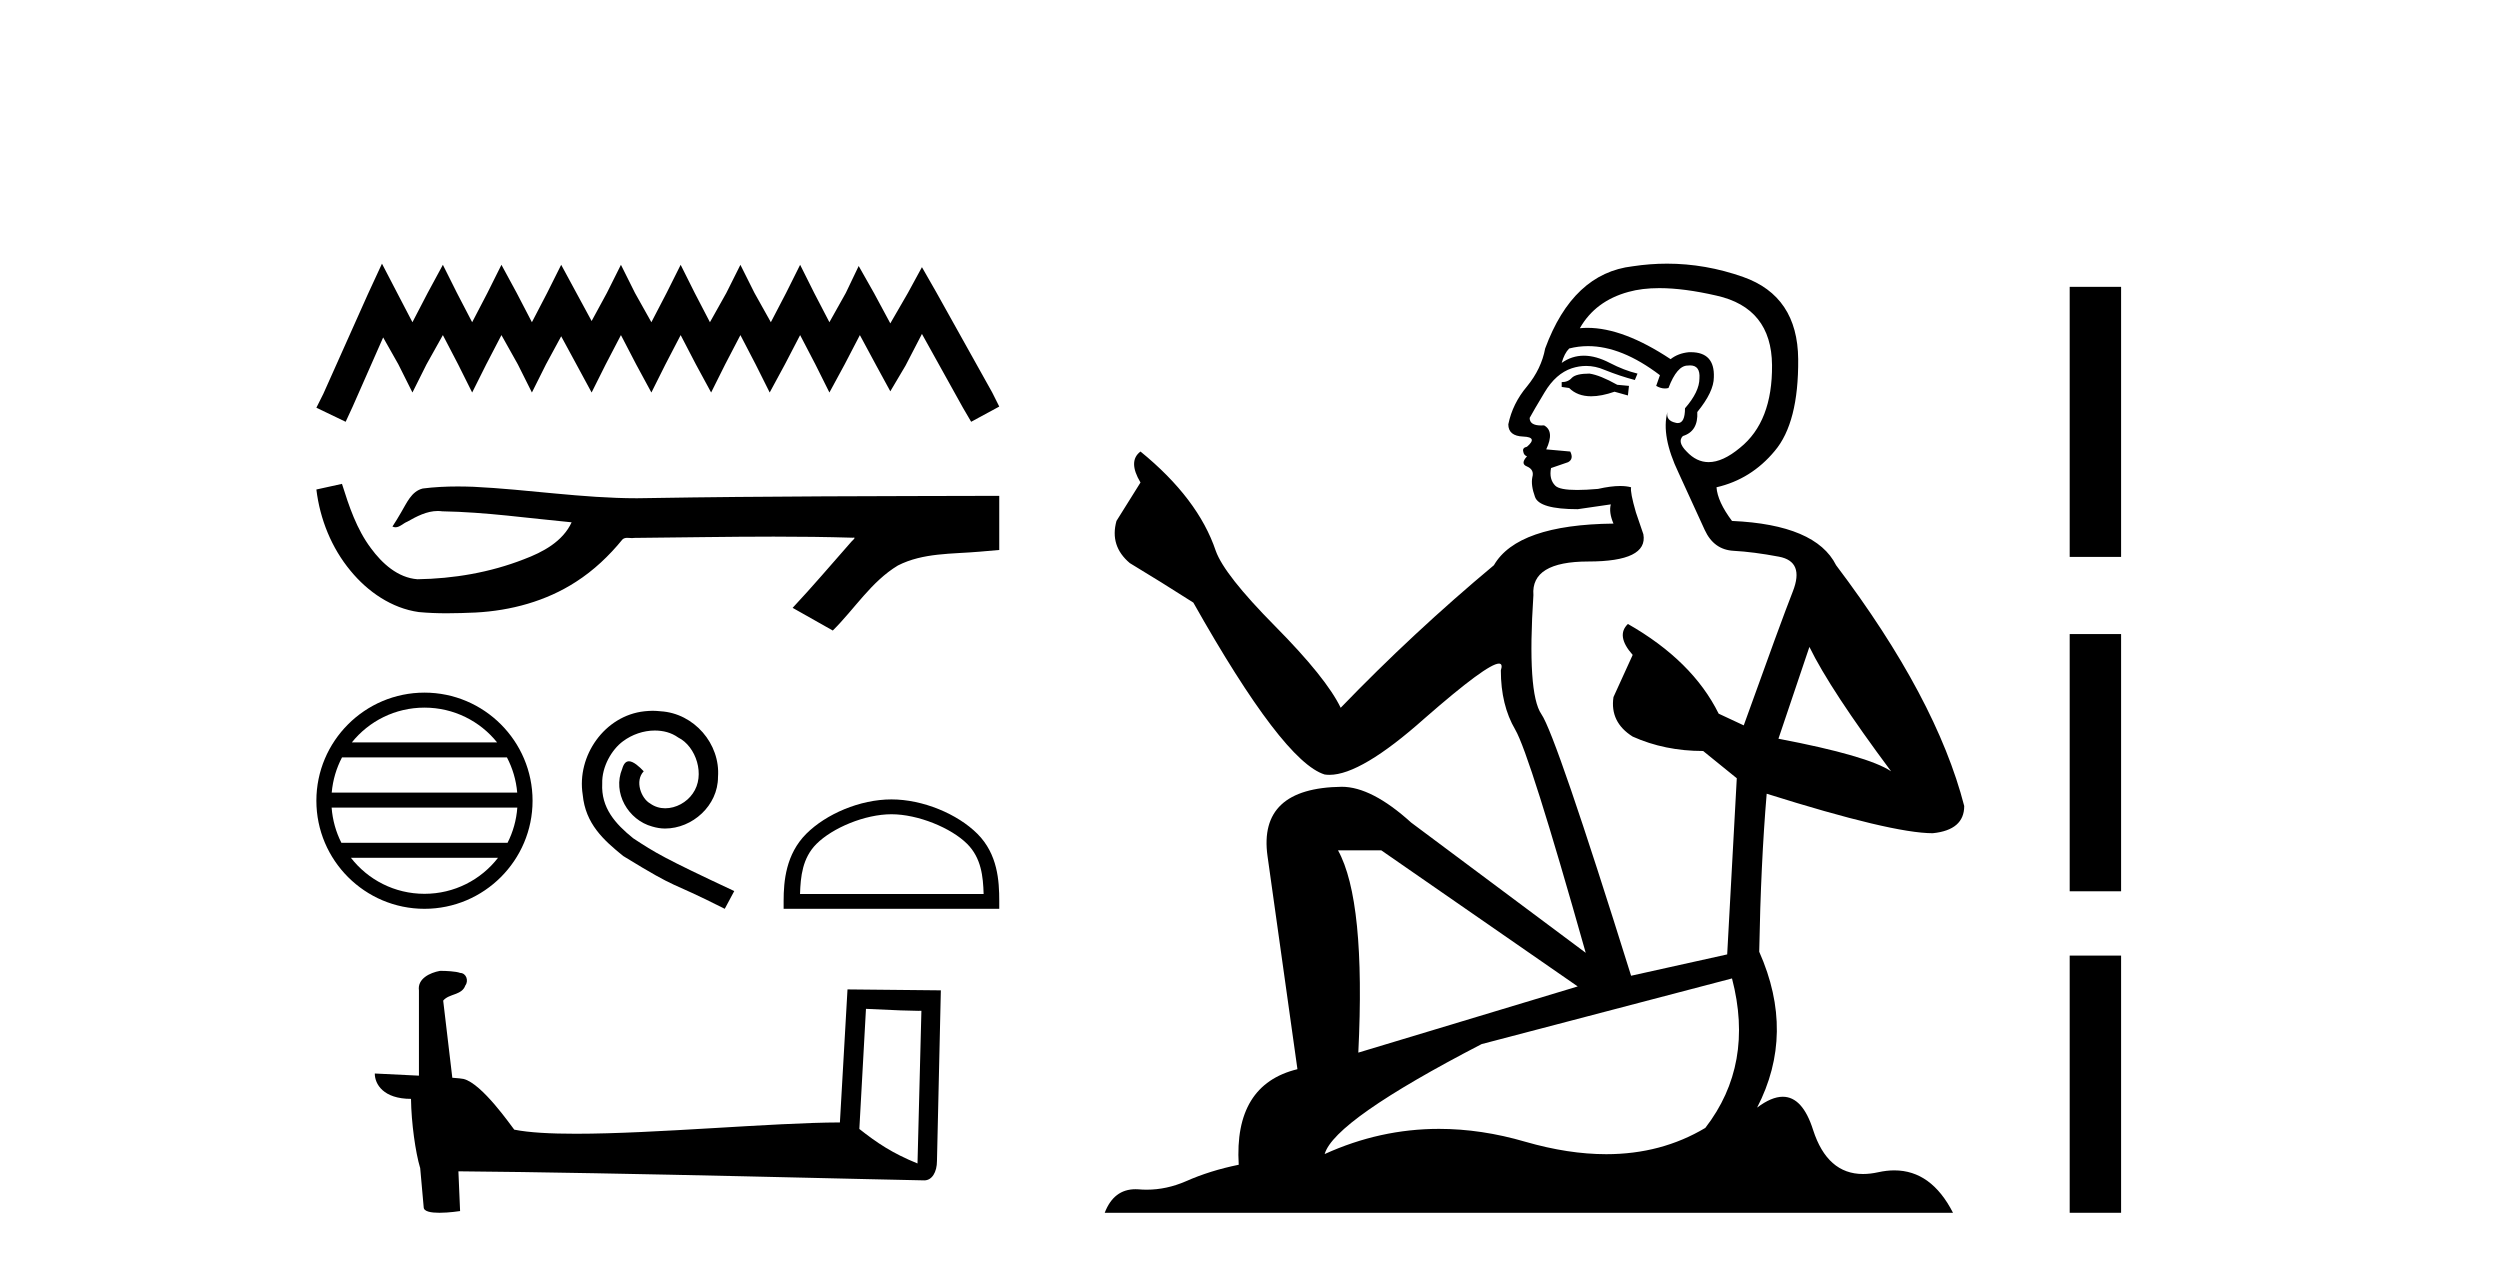 <?xml version='1.0' encoding='UTF-8' standalone='yes'?><svg xmlns='http://www.w3.org/2000/svg' xmlns:xlink='http://www.w3.org/1999/xlink' width='80.0' height='41.0' ><path d='M 12.223 8.437 L 11.773 9.411 L 10.349 12.597 L 10.124 13.047 L 11.061 13.497 L 11.286 13.01 L 12.261 10.798 L 12.748 11.66 L 13.198 12.56 L 13.648 11.66 L 14.172 10.723 L 14.66 11.66 L 15.109 12.56 L 15.559 11.66 L 16.046 10.723 L 16.571 11.66 L 17.021 12.56 L 17.471 11.66 L 17.958 10.761 L 18.445 11.66 L 18.932 12.56 L 19.382 11.66 L 19.87 10.723 L 20.357 11.66 L 20.844 12.56 L 21.294 11.66 L 21.781 10.723 L 22.268 11.66 L 22.756 12.56 L 23.205 11.66 L 23.693 10.723 L 24.18 11.66 L 24.63 12.56 L 25.117 11.66 L 25.604 10.723 L 26.092 11.66 L 26.541 12.56 L 27.029 11.66 L 27.516 10.723 L 28.041 11.698 L 28.49 12.522 L 28.978 11.698 L 29.502 10.686 L 30.814 13.047 L 31.077 13.497 L 31.976 13.01 L 31.751 12.56 L 29.952 9.336 L 29.502 8.549 L 29.053 9.374 L 28.49 10.348 L 27.966 9.374 L 27.478 8.512 L 27.066 9.374 L 26.541 10.311 L 26.054 9.374 L 25.604 8.474 L 25.155 9.374 L 24.667 10.311 L 24.143 9.374 L 23.693 8.474 L 23.243 9.374 L 22.718 10.311 L 22.231 9.374 L 21.781 8.474 L 21.331 9.374 L 20.844 10.311 L 20.319 9.374 L 19.87 8.474 L 19.42 9.374 L 18.932 10.273 L 18.445 9.374 L 17.958 8.474 L 17.508 9.374 L 17.021 10.311 L 16.534 9.374 L 16.046 8.474 L 15.597 9.374 L 15.109 10.311 L 14.622 9.374 L 14.172 8.474 L 13.685 9.374 L 13.198 10.311 L 12.71 9.374 L 12.223 8.437 Z' style='fill:#000000;stroke:none' /><path d='M 10.943 15.483 L 10.924 15.488 C 10.658 15.547 10.391 15.605 10.124 15.664 C 10.238 16.611 10.607 17.531 11.218 18.266 C 11.766 18.934 12.533 19.465 13.401 19.586 C 13.698 19.614 13.997 19.625 14.295 19.625 C 14.603 19.625 14.911 19.614 15.217 19.601 C 16.347 19.542 17.477 19.237 18.431 18.618 C 18.999 18.254 19.494 17.784 19.919 17.262 C 19.963 17.221 20.017 17.211 20.074 17.211 C 20.126 17.211 20.18 17.219 20.232 17.219 C 20.254 17.219 20.275 17.217 20.296 17.213 C 21.784 17.2 23.271 17.172 24.759 17.172 C 25.603 17.172 26.448 17.181 27.292 17.207 C 27.306 17.203 27.318 17.202 27.326 17.202 C 27.403 17.202 27.235 17.33 27.21 17.373 C 26.597 18.068 25.998 18.775 25.364 19.451 C 25.792 19.693 26.221 19.935 26.649 20.177 C 27.347 19.488 27.877 18.612 28.732 18.096 C 29.538 17.684 30.468 17.731 31.346 17.654 C 31.556 17.636 31.766 17.618 31.976 17.599 C 31.976 17.022 31.976 16.444 31.976 15.867 C 28.251 15.877 24.525 15.876 20.8 15.938 C 20.66 15.942 20.521 15.944 20.381 15.944 C 18.632 15.944 16.897 15.661 15.151 15.577 C 14.983 15.571 14.815 15.567 14.646 15.567 C 14.273 15.567 13.899 15.585 13.529 15.632 C 13.161 15.721 13.01 16.108 12.833 16.401 C 12.746 16.554 12.654 16.702 12.558 16.849 C 12.592 16.866 12.624 16.873 12.656 16.873 C 12.791 16.873 12.908 16.742 13.033 16.694 C 13.332 16.524 13.658 16.352 14.008 16.352 C 14.055 16.352 14.103 16.355 14.151 16.362 C 15.538 16.385 16.913 16.584 18.292 16.714 C 18.008 17.331 17.369 17.67 16.761 17.898 C 15.68 18.32 14.516 18.518 13.359 18.536 C 12.729 18.489 12.225 18.028 11.869 17.542 C 11.412 16.933 11.169 16.201 10.943 15.483 Z' style='fill:#000000;stroke:none' /><path d='M 13.583 22.644 C 14.524 22.644 15.362 23.078 15.907 23.757 L 11.259 23.757 C 11.805 23.078 12.642 22.644 13.583 22.644 ZM 16.222 24.237 C 16.401 24.579 16.516 24.959 16.551 25.363 L 10.615 25.363 C 10.65 24.959 10.765 24.579 10.944 24.237 ZM 16.554 25.843 C 16.525 26.246 16.415 26.627 16.242 26.969 L 10.924 26.969 C 10.751 26.627 10.642 26.246 10.612 25.843 ZM 15.937 27.449 C 15.393 28.151 14.541 28.602 13.583 28.602 C 12.625 28.602 11.774 28.151 11.229 27.449 ZM 13.583 22.164 C 11.676 22.164 10.124 23.716 10.124 25.623 C 10.124 27.529 11.676 29.082 13.583 29.082 C 15.49 29.082 17.042 27.529 17.042 25.623 C 17.042 23.716 15.49 22.164 13.583 22.164 Z' style='fill:#000000;stroke:none' /><path d='M 20.887 22.745 C 20.799 22.745 20.711 22.753 20.623 22.761 C 19.351 22.897 18.447 24.185 18.647 25.433 C 18.735 26.361 19.311 26.881 19.943 27.393 C 21.824 28.546 21.295 28.121 23.192 29.082 L 23.496 28.514 C 21.239 27.457 20.967 27.289 20.263 26.825 C 19.687 26.361 19.231 25.849 19.271 25.073 C 19.255 24.537 19.575 23.985 19.935 23.721 C 20.223 23.505 20.591 23.377 20.951 23.377 C 21.223 23.377 21.48 23.441 21.704 23.601 C 22.272 23.881 22.584 24.809 22.168 25.393 C 21.976 25.673 21.632 25.865 21.287 25.865 C 21.119 25.865 20.951 25.817 20.807 25.713 C 20.519 25.553 20.303 24.993 20.599 24.681 C 20.463 24.537 20.271 24.361 20.127 24.361 C 20.031 24.361 19.959 24.433 19.911 24.601 C 19.591 25.369 20.103 26.241 20.871 26.449 C 21.007 26.489 21.143 26.513 21.279 26.513 C 22.16 26.513 22.976 25.777 22.976 24.865 C 23.056 23.801 22.208 22.825 21.143 22.761 C 21.063 22.753 20.975 22.745 20.887 22.745 Z' style='fill:#000000;stroke:none' /><path d='M 28.526 26.056 C 29.375 26.056 30.437 26.492 30.951 27.006 C 31.401 27.456 31.46 28.052 31.476 28.607 L 25.601 28.607 C 25.618 28.052 25.676 27.456 26.126 27.006 C 26.64 26.492 27.677 26.056 28.526 26.056 ZM 28.526 25.581 C 27.519 25.581 26.436 26.047 25.801 26.681 C 25.15 27.333 25.076 28.19 25.076 28.832 L 25.076 29.082 L 31.976 29.082 L 31.976 28.832 C 31.976 28.19 31.928 27.333 31.276 26.681 C 30.641 26.047 29.533 25.581 28.526 25.581 Z' style='fill:#000000;stroke:none' /><path d='M 27.711 32.283 C 28.646 32.329 29.163 32.347 29.385 32.347 C 29.43 32.347 29.463 32.347 29.485 32.345 L 29.485 32.345 L 29.36 37.231 C 28.557 36.904 28.062 36.572 27.499 36.127 L 27.711 32.283 ZM 14.128 31.068 C 14.101 31.068 14.082 31.069 14.073 31.069 C 13.764 31.126 13.352 31.315 13.406 31.695 C 13.406 32.603 13.406 33.512 13.406 34.421 C 12.8 34.389 12.178 34.361 11.993 34.352 L 11.993 34.352 C 11.993 34.695 12.27 35.164 13.152 35.164 C 13.162 35.937 13.297 36.883 13.442 37.366 C 13.443 37.366 13.444 37.365 13.445 37.364 L 13.558 38.631 C 13.558 38.771 13.798 38.809 14.06 38.809 C 14.375 38.809 14.723 38.754 14.723 38.754 L 14.669 37.482 L 14.669 37.482 C 19.634 37.521 29.108 37.772 29.578 37.772 C 29.821 37.772 29.983 37.512 29.983 37.149 L 30.107 31.691 L 27.12 31.661 L 26.877 35.918 C 24.712 35.924 20.971 36.28 18.429 36.28 C 17.621 36.28 16.933 36.244 16.456 36.149 C 16.36 36.033 15.427 34.673 14.833 34.526 C 14.787 34.514 14.647 34.501 14.474 34.488 C 14.377 33.665 14.279 32.843 14.182 32.02 C 14.368 31.791 14.781 31.853 14.89 31.536 C 15.002 31.388 14.926 31.139 14.723 31.133 C 14.594 31.082 14.264 31.068 14.128 31.068 Z' style='fill:#000000;stroke:none' /><path d='M 50.863 11.955 Q 50.435 11.955 50.299 12.091 Q 50.179 12.228 49.974 12.228 L 49.974 12.382 L 50.213 12.416 Q 50.478 12.681 50.918 12.681 Q 51.244 12.681 51.665 12.535 L 52.093 12.655 L 52.127 12.348 L 51.751 12.313 Q 51.204 12.006 50.863 11.955 ZM 53.1 9.22 Q 53.888 9.22 54.928 9.46 Q 56.688 9.853 56.705 11.681 Q 56.722 13.492 55.68 14.329 Q 55.129 14.788 54.677 14.788 Q 54.288 14.788 53.972 14.449 Q 53.664 14.141 53.852 13.953 Q 54.347 13.8 54.313 13.185 Q 54.843 12.535 54.843 12.074 Q 54.876 11.27 54.104 11.27 Q 54.073 11.27 54.04 11.271 Q 53.698 11.305 53.459 11.493 Q 51.948 10.491 50.798 10.491 Q 50.675 10.491 50.555 10.503 L 50.555 10.503 Q 51.05 9.631 52.11 9.341 Q 52.542 9.22 53.1 9.22 ZM 57.901 20.701 Q 58.567 22.068 60.515 24.682 Q 59.78 24.186 56.91 23.639 L 57.901 20.701 ZM 50.817 11.076 Q 51.895 11.076 53.118 12.006 L 52.998 12.348 Q 53.141 12.431 53.277 12.431 Q 53.334 12.431 53.391 12.416 Q 53.664 11.698 54.006 11.698 Q 54.047 11.693 54.083 11.693 Q 54.412 11.693 54.382 12.108 Q 54.382 12.535 53.92 13.065 Q 53.92 13.538 53.69 13.538 Q 53.654 13.538 53.613 13.526 Q 53.305 13.458 53.357 13.185 L 53.357 13.185 Q 53.152 13.953 53.715 15.132 Q 54.262 16.328 54.552 16.96 Q 54.843 17.592 55.475 17.626 Q 56.107 17.66 56.927 17.814 Q 57.747 17.968 57.371 18.925 Q 56.995 19.881 55.8 23.212 L 54.997 22.837 Q 54.16 21.145 52.093 19.967 L 52.093 19.967 Q 51.7 20.342 52.246 20.957 L 51.631 22.307 Q 51.512 23.11 52.246 23.571 Q 53.271 24.032 54.501 24.032 L 55.577 24.904 L 55.27 30.541 L 52.195 31.224 Q 49.786 23.52 49.325 22.854 Q 48.864 22.187 49.069 19.044 Q 48.983 17.968 50.828 17.968 Q 52.742 17.968 52.588 17.097 L 52.349 16.396 Q 52.161 15.747 52.195 15.593 Q 52.045 15.552 51.845 15.552 Q 51.546 15.552 51.136 15.645 Q 50.749 15.679 50.468 15.679 Q 49.906 15.679 49.769 15.542 Q 49.564 15.337 49.633 14.978 L 50.179 14.79 Q 50.367 14.688 50.248 14.449 L 49.479 14.38 Q 49.752 13.8 49.41 13.612 Q 49.359 13.615 49.314 13.615 Q 48.949 13.615 48.949 13.373 Q 49.069 13.15 49.428 12.553 Q 49.786 11.955 50.299 11.784 Q 50.529 11.71 50.756 11.71 Q 51.051 11.71 51.341 11.835 Q 51.853 12.04 52.315 12.16 L 52.4 11.955 Q 51.973 11.852 51.512 11.613 Q 51.068 11.382 50.683 11.382 Q 50.299 11.382 49.974 11.613 Q 50.06 11.305 50.213 11.152 Q 50.509 11.076 50.817 11.076 ZM 44.2 27.21 L 50.487 31.566 L 43.466 33.684 Q 43.705 28.816 42.816 27.21 ZM 55.424 31.31 Q 56.141 34.06 54.57 36.093 Q 53.162 36.934 51.4 36.934 Q 50.19 36.934 48.813 36.537 Q 47.401 36.124 46.049 36.124 Q 44.161 36.124 42.389 36.93 Q 42.697 35.854 47.412 33.411 L 55.424 31.31 ZM 53.345 8.437 Q 52.798 8.437 52.246 8.521 Q 50.333 8.743 49.445 11.152 Q 49.325 11.801 48.864 12.365 Q 48.403 12.911 48.266 13.578 Q 48.266 13.953 48.744 13.97 Q 49.223 13.988 48.864 14.295 Q 48.71 14.329 48.744 14.449 Q 48.761 14.568 48.864 14.603 Q 48.642 14.842 48.864 14.927 Q 49.103 15.03 49.035 15.269 Q 48.983 15.525 49.12 15.901 Q 49.257 16.294 50.487 16.294 L 51.546 16.14 L 51.546 16.14 Q 51.478 16.396 51.631 16.755 Q 48.556 16.789 47.805 18.087 Q 45.225 20.24 42.902 22.649 Q 42.441 21.692 40.801 20.035 Q 39.178 18.395 38.904 17.626 Q 38.341 15.952 36.496 14.449 Q 36.086 14.756 36.496 15.44 L 35.727 16.67 Q 35.505 17.472 36.154 18.019 Q 37.145 18.617 38.187 19.283 Q 41.057 24.374 42.389 24.784 Q 42.463 24.795 42.543 24.795 Q 43.557 24.795 45.584 22.99 Q 47.592 21.235 47.966 21.235 Q 48.098 21.235 48.027 21.453 Q 48.027 22.563 48.488 23.349 Q 48.949 24.135 50.743 30.49 L 45.157 26.322 Q 43.893 25.177 42.936 25.177 Q 40.254 25.211 40.561 27.398 L 41.518 34.214 Q 39.485 34.709 39.639 37.272 Q 38.716 37.46 37.948 37.801 Q 37.327 38.07 36.694 38.07 Q 36.561 38.07 36.427 38.058 Q 36.381 38.055 36.337 38.055 Q 35.64 38.055 35.351 38.809 L 62.496 38.809 Q 61.803 37.452 60.619 37.452 Q 60.373 37.452 60.105 37.511 Q 59.846 37.568 59.616 37.568 Q 58.475 37.568 58.02 36.161 Q 57.683 35.096 57.049 35.096 Q 56.686 35.096 56.227 35.444 Q 57.457 33.069 56.295 30.456 Q 56.346 27.62 56.534 25.399 Q 60.549 26.663 61.847 26.663 Q 62.855 26.561 62.855 25.792 Q 61.967 22.341 58.755 18.087 Q 58.106 16.789 55.424 16.67 Q 54.962 16.055 54.928 15.593 Q 56.039 15.337 56.79 14.432 Q 57.559 13.526 57.542 11.493 Q 57.525 9.478 55.782 8.863 Q 54.576 8.437 53.345 8.437 Z' style='fill:#000000;stroke:none' /><path d='M 66.23 9.179 L 66.23 17.821 L 67.875 17.821 L 67.875 9.179 L 66.23 9.179 M 66.23 20.29 L 66.23 28.521 L 67.875 28.521 L 67.875 20.29 L 66.23 20.29 M 66.23 30.579 L 66.23 38.809 L 67.875 38.809 L 67.875 30.579 L 66.23 30.579 Z' style='fill:#000000;stroke:none' /></svg>